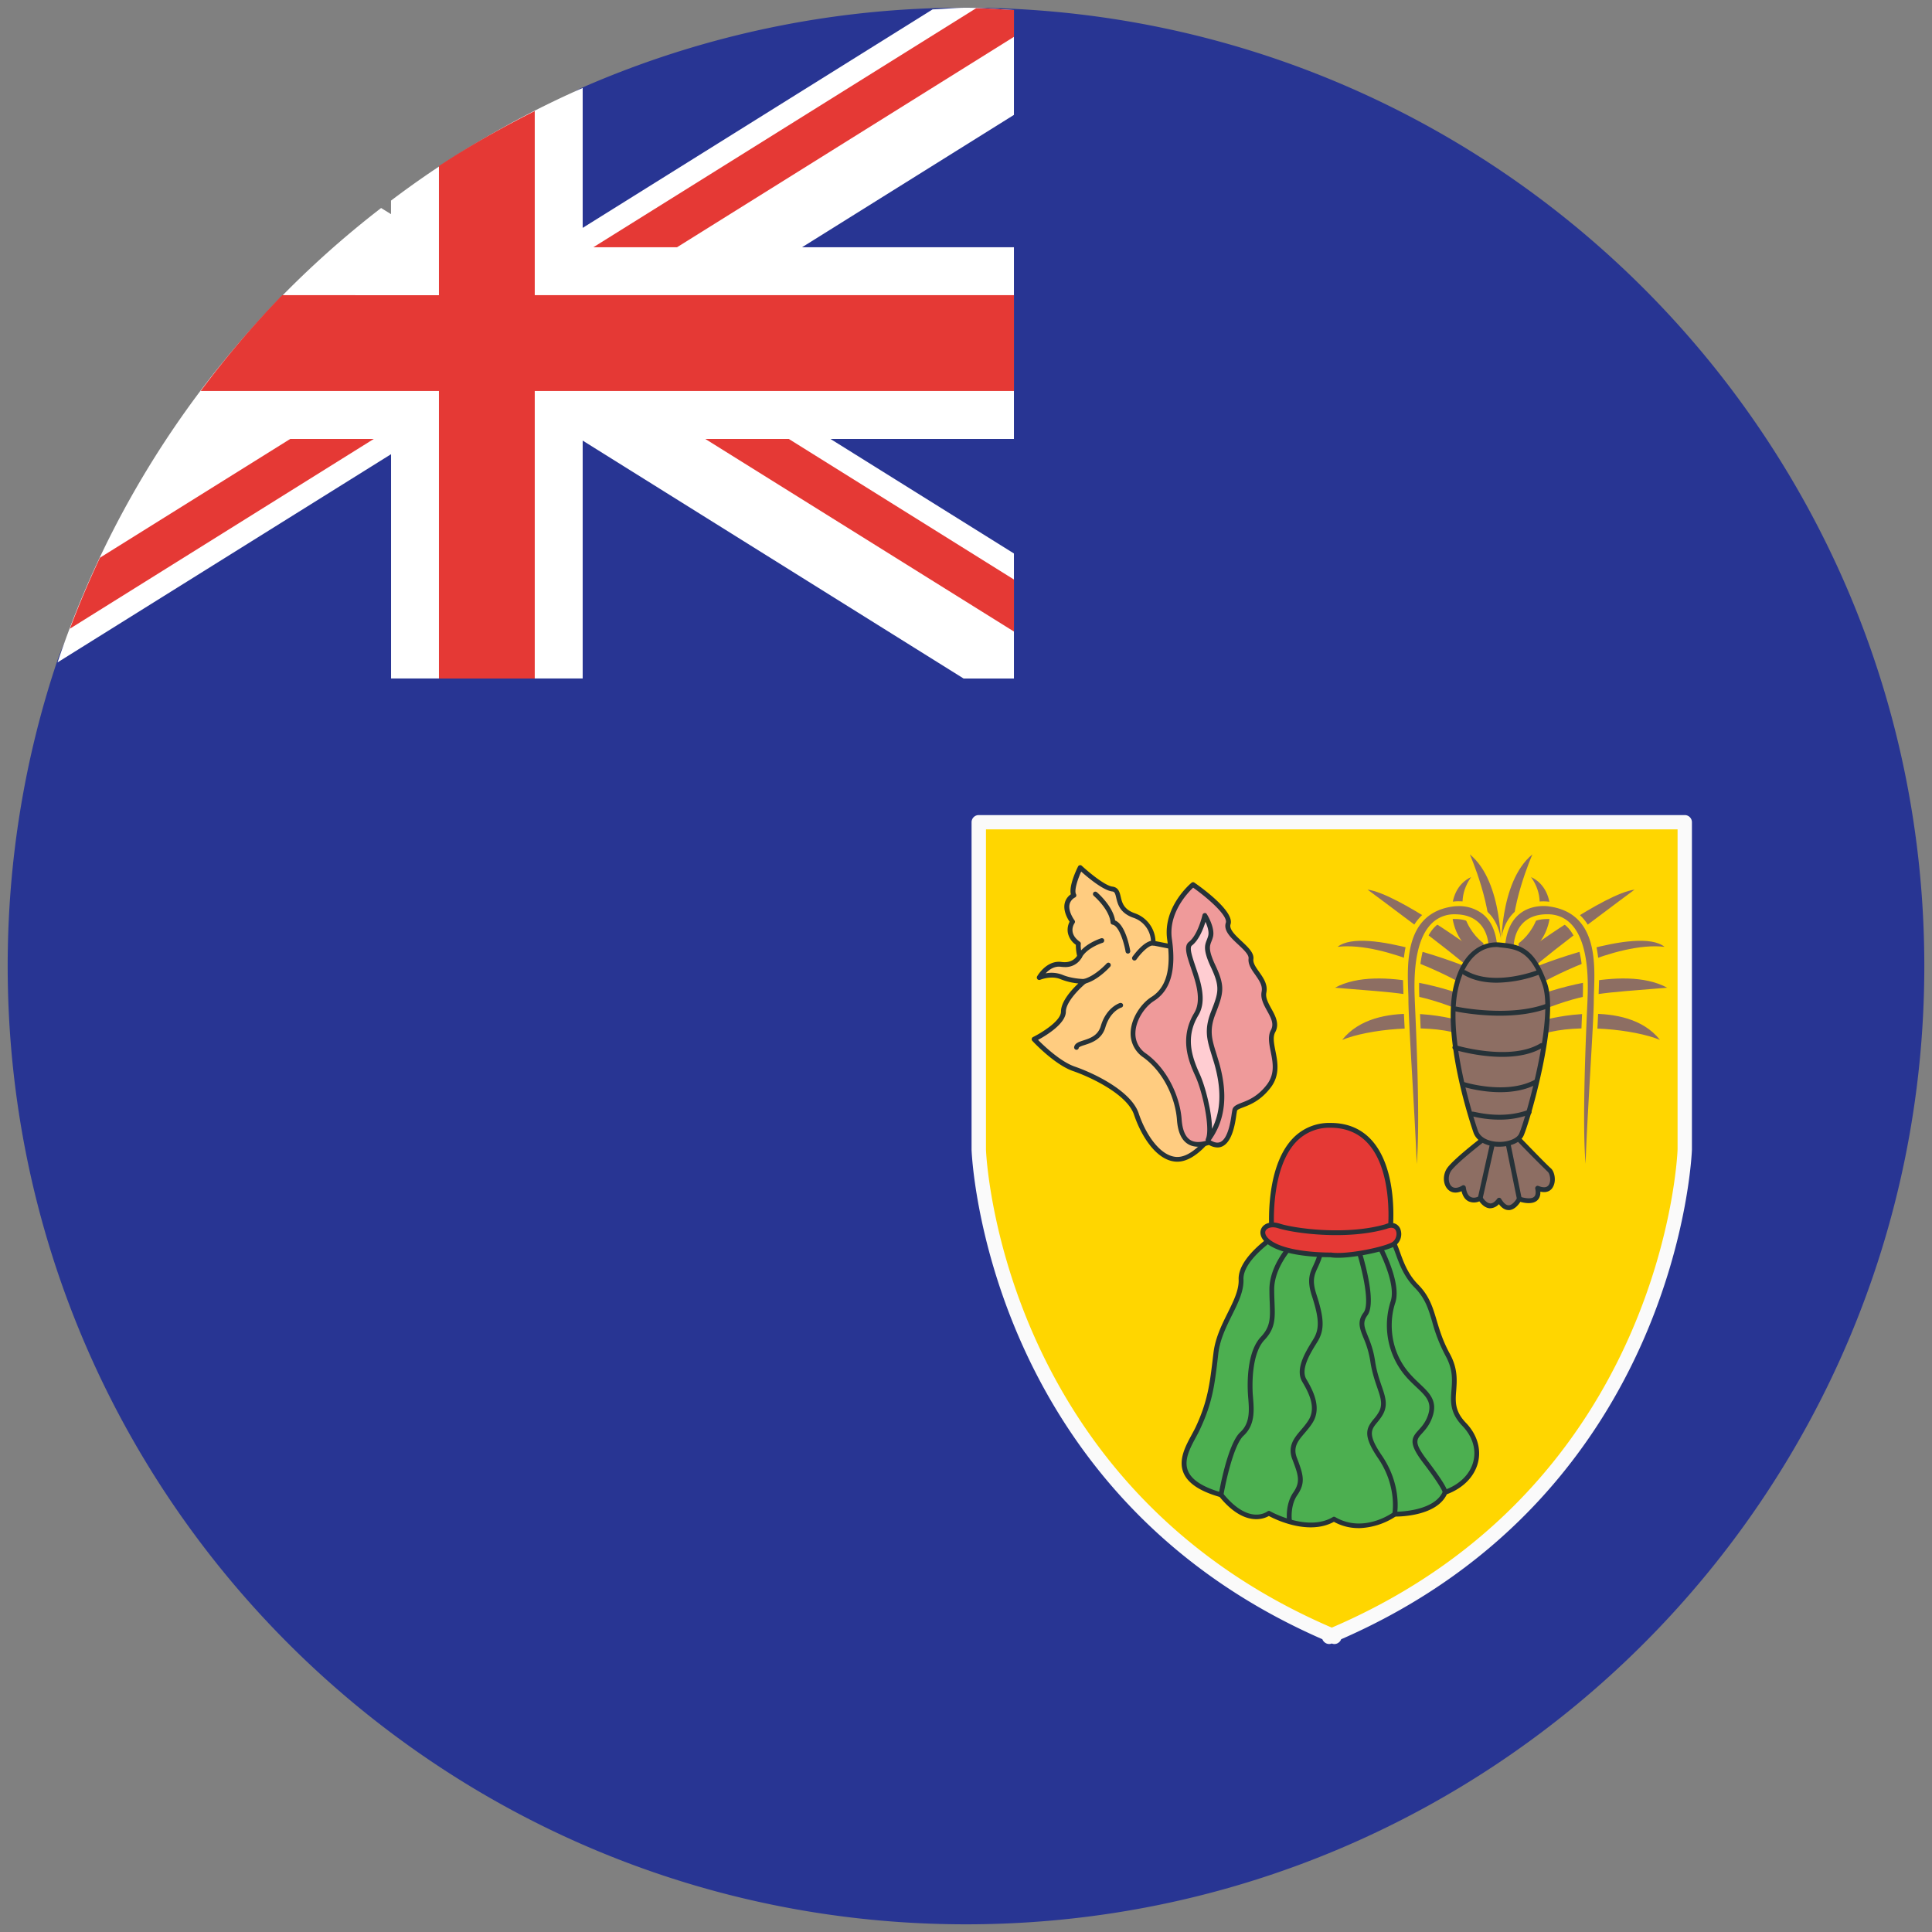 <svg viewBox="0 0 42 42" fill="none" xmlns="http://www.w3.org/2000/svg"><rect x="0" y="0" width="42" height="42" fill="#808080" stroke="none"/><g clip-path="url(#clip0_1_15055)"><path d="M41.833 21c0 11.506-9.327 20.833-20.833 20.833C9.494 41.833.167 32.506.167 21c0-2.308.375-4.53 1.068-6.605 1.339-4.008 9.858-6.937 9.858-6.937s.041-4.888 1.57-5.556A20.754 20.754 0 0 1 21 .167C32.506.167 41.833 9.494 41.833 21Z" fill="#283593"/><path d="M28.98 17.875h-7.702v7.116s.197 7.354 7.618 10.538v.054c.02-.008.036-.018.056-.027.02.009.036.019.056.027v-.054c7.42-3.184 7.617-10.538 7.617-10.538v-7.116H28.98Z" fill="#FFD600"/><path d="M29.008 35.74a.147.147 0 0 1-.056-.012.15.15 0 0 1-.145-.017.16.16 0 0 1-.06-.076c-7.343-3.207-7.624-10.567-7.626-10.641v-7.119c0-.087.07-.156.156-.156h15.348c.087 0 .156.07.156.156v7.116c-.002.078-.283 7.438-7.626 10.645a.149.149 0 0 1-.06.076.147.147 0 0 1-.087.028ZM21.434 18.03v6.96c.002.067.285 7.284 7.518 10.393 7.239-3.11 7.516-10.325 7.517-10.396V18.03H21.434Z" fill="#FAFAFA"/><path d="M29.73 19.34s1.925 1.42 2.195 1.694c.269.273.184-.341.184-.341s-1.728-1.271-2.379-1.353Z" fill="#8D6E63"/><path d="M31.769 21.376s-1.614-.916-2.69-.793c.58-.464 2.846.451 2.846.451l-.156.342ZM31.825 21.635s-1.826-.696-2.803-.163c1.444.123 1.713.096 2.704.478.99.382.099-.315.099-.315ZM31.67 22.169s-1.755-.492-2.492.437c.567-.232 1.798-.355 2.52-.136.722.219-.028-.301-.028-.301ZM31.953 18.574s.524 1.188.425 1.996c-.24-.055-.906-.78-.397-1.503-.595.273-.552 1.284.127 1.708.68.424.524-.054.524-.054s.058-1.546-.679-2.147ZM35.534 19.34s-1.925 1.42-2.194 1.694c-.27.273-.185-.341-.185-.341s1.728-1.271 2.38-1.353Z" fill="#8D6E63"/><path d="M33.496 21.376s1.613-.916 2.69-.793c-.58-.464-2.846.451-2.846.451l.156.342ZM33.44 21.635s1.826-.696 2.803-.163c-1.444.123-1.714.096-2.705.478-.99.382-.098-.315-.098-.315ZM33.595 22.169s1.755-.492 2.491.437c-.566-.232-1.797-.355-2.52-.136-.721.218.029-.301.029-.301ZM33.313 18.574s-.525 1.188-.425 1.996c.24-.055.906-.78.396-1.503.595.273.552 1.284-.127 1.708-.679.424-.524-.054-.524-.054s-.057-1.546.68-2.147Z" fill="#8D6E63"/><path d="m25.624 20.61-.552-.109s.028-.438-.425-.601c-.453-.164-.24-.547-.468-.574-.227-.027-.694-.465-.694-.465s-.226.451-.141.601c-.326.192-.028.575-.028.575s-.185.259.127.478c-.015.095.028.273.028.273s-.1.218-.397.178c-.298-.041-.481.287-.481.287s.255-.11.48-.013c.227.095.497.095.497.095s-.453.37-.453.657c0 .287-.638.6-.638.6s.468.506.864.643c.396.137 1.203.52 1.359.985.156.464.481.97.878.984.397.014.78-.56.78-.56l-.736-4.034Z" fill="#FFCC80"/><path d="M25.596 25.254h-.017c-.435-.014-.77-.557-.926-1.02-.148-.442-.932-.814-1.326-.95-.404-.14-.866-.636-.885-.657a.05.05 0 0 1-.013-.045.054.054 0 0 1 .027-.037c.17-.084.609-.346.609-.554 0-.224.238-.482.377-.612a1.356 1.356 0 0 1-.388-.093c-.202-.084-.438.012-.441.014a.052.052 0 0 1-.06-.014.052.052 0 0 1-.007-.06c.008-.014.182-.318.476-.318.02 0 .039.002.06.005.214.028.307-.092.333-.134a1.085 1.085 0 0 1-.027-.24.418.418 0 0 1-.174-.263.382.382 0 0 1 .038-.238c-.044-.065-.14-.232-.108-.393a.325.325 0 0 1 .135-.204c-.044-.186.121-.532.157-.604a.05.05 0 0 1 .038-.028c.017-.004.031.002.045.014.127.118.494.43.664.451.133.017.158.125.18.22.03.128.064.272.3.357a.67.67 0 0 1 .457.608l.511.101a.05.05 0 0 1 .04.042l.737 4.031a.048.048 0 0 1-.007.038c-.012.024-.39.583-.805.583Zm-3.03-2.648c.129.13.488.473.797.58.44.152 1.23.537 1.391 1.017.154.463.472.936.83.948h.013c.324 0 .645-.43.71-.52l-.726-3.976-.517-.102a.052.052 0 0 1-.042-.054.562.562 0 0 0-.39-.55c-.29-.104-.335-.3-.366-.43-.023-.101-.036-.135-.09-.14-.198-.025-.538-.312-.672-.432-.08.177-.156.413-.112.492a.051.051 0 0 1-.02.07.23.23 0 0 0-.122.157c-.03.156.107.337.108.34a.052.052 0 0 1 .002.062c-.015.022-.144.223.114.405.017.011.024.03.022.05-.01.07.017.207.027.254a.06.06 0 0 1-.003.033.403.403 0 0 1-.372.213.706.706 0 0 1-.078-.005c-.152-.023-.265.064-.339.142a.655.655 0 0 1 .367.032c.213.09.472.091.475.091a.052.052 0 0 1 .032.093c-.12.099-.434.401-.434.616-.001.262-.432.521-.604.614Z" fill="#263238"/><path d="M27.772 26.83s-.812.51-.793.984c.019.474-.472.965-.548 1.603-.075.637-.113 1.038-.397 1.64-.192.409-.762 1.078.51 1.439.604.747 1.038.4 1.038.4s.83.475 1.416.128c.66.382 1.322-.11 1.322-.11s.887.018 1.095-.473c.717-.256.906-.966.415-1.476-.49-.51 0-.857-.358-1.513-.358-.656-.265-1.075-.68-1.494-.414-.418-.396-.965-.622-1.093-.227-.127-2.398-.036-2.398-.036Z" fill="#4CAF50"/><path d="M29.535 33.22c-.17 0-.353-.036-.537-.137-.545.3-1.263-.045-1.414-.127-.113.066-.538.235-1.07-.414-.432-.125-.689-.296-.785-.523-.119-.283.044-.584.175-.825.03-.056.06-.11.084-.16.267-.567.313-.956.382-1.543l.01-.08c.038-.324.181-.613.309-.87.127-.256.247-.498.238-.725-.02-.5.784-1.009.818-1.03a.045.045 0 0 1 .025-.008c.223-.01 2.192-.088 2.424.043.12.066.175.217.244.41.076.21.171.472.39.693.246.248.32.497.405.783.063.209.133.446.284.721.175.32.156.573.14.796-.02.242-.034.452.21.706.24.248.335.56.266.853-.074.313-.322.567-.68.701-.219.465-.986.485-1.116.485a1.536 1.536 0 0 1-.802.252ZM29 32.973c.01 0 .019.002.026.007.626.365 1.257-.1 1.264-.106.009-.007.02-.01.03-.01h.01c.09 0 .857-.014 1.038-.443a.05.05 0 0 1 .03-.028c.336-.12.568-.351.634-.635.062-.258-.025-.534-.238-.757-.278-.288-.26-.53-.24-.787.017-.217.034-.443-.127-.736a3.48 3.48 0 0 1-.292-.743c-.084-.284-.152-.509-.378-.74-.235-.237-.334-.51-.414-.73-.063-.171-.11-.306-.197-.354-.154-.088-1.49-.067-2.355-.03-.097.064-.773.521-.759.93.01.254-.114.508-.248.776-.129.262-.263.532-.299.837l-.009.08c-.07.597-.117.992-.393 1.576-.023.051-.054.107-.085.165-.126.234-.27.499-.17.735.081.195.328.352.733.467.01.003.02.01.027.018.559.692.948.404.964.392.019-.013.042-.016.058-.004.01.005.813.456 1.365.127a.039.039 0 0 1 .025-.007Z" fill="#263238"/><path d="m26.545 32.548-.01-.001a.052.052 0 0 1-.041-.06c.007-.044.19-1.096.468-1.352.216-.196.194-.48.175-.728-.004-.036-.006-.072-.008-.105-.016-.268-.017-.923.282-1.24.21-.223.204-.408.192-.741a6.027 6.027 0 0 1-.007-.29c0-.534.435-.987.454-1.007.02-.02.054-.02.074-.001.02.02.02.053.001.074-.004.004-.425.443-.425.933 0 .107.004.2.007.286.013.338.022.561-.22.815-.279.297-.265.967-.254 1.164l.008.103c.02.258.046.581-.208.814-.21.192-.386.996-.437 1.291a.05.05 0 0 1-.051.045ZM28.031 33.099a.054.054 0 0 1-.052-.045c-.002-.014-.043-.352.137-.61.155-.226.116-.362-.021-.718-.112-.29.043-.472.193-.646.058-.068.118-.14.165-.218.153-.26.015-.56-.142-.822-.162-.272.065-.643.217-.889l.024-.04c.136-.221.127-.45-.033-.94-.113-.346-.045-.494.034-.665.044-.097.094-.205.119-.37.005-.029.032-.041.06-.044a.054.054 0 0 1 .044.06c-.027.18-.081.296-.128.399-.076.163-.13.282-.03.588.172.525.178.775.024 1.027l-.025.04c-.138.224-.347.563-.216.78.162.271.324.621.142.929-.051.086-.115.16-.176.233-.148.172-.264.308-.174.543.141.368.195.542.008.813-.155.225-.119.535-.118.538a.054.054 0 0 1-.044.06c-.004-.003-.006-.003-.008-.003ZM30.32 32.967l-.01-.001a.052.052 0 0 1-.041-.062c0-.005.108-.594-.314-1.208-.332-.489-.257-.644-.094-.843a.916.916 0 0 0 .12-.169c.082-.16.032-.306-.044-.527-.05-.147-.112-.328-.147-.56a2.085 2.085 0 0 0-.15-.515c-.082-.205-.142-.354.004-.549.16-.217-.073-1.085-.178-1.402a.053.053 0 0 1 .033-.065c.028-.005.058.006.066.033.04.12.384 1.196.161 1.496-.11.15-.067.256.01.45.055.134.121.302.156.538.032.222.091.392.142.543.079.228.141.408.036.61-.039.074-.088.134-.13.186-.129.155-.214.258.098.716.447.653.335 1.263.33 1.288-.001.024-.023.04-.048.04ZM31.415 32.493a.055.055 0 0 1-.022-.004.05.05 0 0 1-.03-.05c-.006-.021-.047-.144-.429-.645-.32-.423-.253-.534-.094-.707.067-.075.146-.16.2-.313.102-.287-.037-.418-.245-.615-.109-.103-.233-.217-.343-.377a1.708 1.708 0 0 1-.22-1.494c.134-.398-.302-1.194-.307-1.203a.053.053 0 0 1 .02-.07.052.052 0 0 1 .072.02c.018.035.461.846.315 1.286-.122.363-.13.923.206 1.403.105.15.224.261.328.36.212.2.396.374.271.725-.06.171-.15.27-.22.348-.126.138-.184.2.1.574.486.639.457.706.445.731a.053.053 0 0 1-.047.03Z" fill="#263238"/><path d="M27.649 26.774s-.198-2.338 1.302-2.31c1.501.028 1.274 2.256 1.274 2.256l-1.289.328-1.287-.274Z" fill="#E53935"/><path d="m28.938 27.099-.012-.001-1.288-.274a.052.052 0 0 1-.041-.047c-.005-.055-.108-1.37.498-2.019a1.09 1.09 0 0 1 .831-.346h.027c.36.006.652.135.873.383.575.649.456 1.876.452 1.928a.055.055 0 0 1-.038.046l-1.288.328c-.005.002-.01.002-.015.002Zm-1.239-.368 1.237.263 1.24-.317c.015-.206.063-1.257-.43-1.811-.2-.226-.467-.343-.796-.35h-.024a.996.996 0 0 0-.756.314c-.518.555-.485 1.68-.471 1.901Z" fill="#263238"/><path d="M28.923 27.28s-.78.014-1.218-.205c-.438-.219-.24-.533.1-.424.339.11 1.472.26 2.321.014.326-.137.368.287.142.395-.226.11-1.006.274-1.345.22Z" fill="#E53935"/><path d="M29.086 27.343c-.061 0-.117-.003-.166-.012-.075 0-.807.006-1.238-.21-.264-.13-.311-.293-.267-.401.043-.11.194-.187.406-.119.325.106 1.447.258 2.291.015.172-.074.283-.003.327.094a.313.313 0 0 1-.15.398c-.189.092-.805.235-1.203.235Zm-.163-.115h.008c.323.051 1.084-.102 1.315-.213.1-.048.135-.18.099-.262-.04-.09-.142-.062-.197-.04-.873.255-2.023.097-2.36-.012-.145-.048-.25-.004-.277.06-.027.065.03.174.218.268.421.21 1.186.2 1.194.2Z" fill="#263238"/><path d="M25.935 19.23s-.608.505-.509 1.189c.099.683-.043 1.093-.368 1.298-.326.205-.679.861-.17 1.23.51.369.722.998.75 1.394.029.395.198.642.652.491.467.288.524-.56.552-.697.028-.136.396-.082.736-.52.34-.437-.056-.915.1-1.202.155-.288-.256-.56-.199-.847.056-.288-.311-.492-.283-.724.028-.233-.58-.505-.496-.766.085-.258-.765-.846-.765-.846Z" fill="#EF9A9A"/><path d="M26.467 24.945a.378.378 0 0 1-.184-.055c-.196.061-.356.05-.47-.027-.132-.087-.208-.26-.227-.517-.03-.436-.268-1.023-.729-1.358a.626.626 0 0 1-.278-.542c.01-.324.24-.64.451-.772.324-.203.437-.611.344-1.247-.102-.704.502-1.215.528-1.236a.05.05 0 0 1 .064-.003c.147.102.877.625.785.906-.035.107.105.238.24.365.14.132.274.256.257.39-.012.088.055.181.125.28.09.128.193.273.156.45-.022.11.042.226.11.35.085.153.182.33.083.51-.056.104-.027.243.004.405.048.237.107.532-.108.806-.217.28-.443.366-.592.423-.069.026-.13.05-.134.074l-.012.07c-.027.196-.086.6-.307.704a.244.244 0 0 1-.106.024Zm-.177-.164c.009 0 .02.002.027.008.085.052.153.063.213.037.169-.078.225-.46.248-.625l.013-.075c.017-.081.096-.111.197-.152.14-.053.35-.133.548-.389.185-.238.136-.484.088-.723-.034-.172-.067-.337.006-.472.071-.133 0-.263-.083-.413-.073-.133-.15-.27-.12-.42.026-.132-.055-.245-.14-.368-.079-.11-.159-.226-.144-.352.01-.083-.109-.194-.225-.303-.16-.149-.325-.303-.27-.473.05-.148-.375-.527-.71-.764-.117.11-.543.554-.462 1.116.098.68-.03 1.121-.393 1.349-.19.12-.392.41-.4.687a.516.516 0 0 0 .234.456c.487.353.74.974.771 1.432.017.223.077.37.18.44.095.064.23.065.404.006l.018-.002Z" fill="#263238"/><path d="M26.19 19.9s-.098.451-.31.615c-.213.163.438 1.011.126 1.53-.311.52-.127.984.028 1.326.155.341.34 1.161.226 1.407.425-.574.312-1.244.185-1.681-.127-.438-.24-.643-.071-1.08.17-.437.212-.56 0-1.01-.213-.452-.1-.479-.056-.657.042-.178-.127-.45-.127-.45Z" fill="#FFCDD2"/><path d="M26.261 24.831a.044.044 0 0 1-.026-.007.054.054 0 0 1-.021-.066c.102-.22-.07-1.023-.228-1.365-.128-.283-.366-.806-.024-1.373.167-.28.033-.671-.075-.986-.088-.261-.159-.467-.04-.559.196-.151.293-.582.294-.585a.052.052 0 0 1 .041-.04c.021-.007.043.005.053.023.009.012.182.294.135.492a.851.851 0 0 1-.035.103c-.04.102-.07.182.087.518.216.46.179.597.002 1.054-.14.358-.08.55.02.87l.053.175c.206.709.144 1.274-.193 1.726a.059.059 0 0 1-.043.02Zm-.055-4.79c-.048.152-.143.398-.296.515-.06.047.01.248.075.444.115.335.258.753.066 1.072-.29.481-.136.911.03 1.278.118.257.265.82.267 1.19.197-.388.212-.858.047-1.427l-.053-.173c-.102-.33-.17-.547-.018-.94.163-.419.208-.532.002-.97-.177-.378-.137-.482-.09-.6.01-.028.022-.056.03-.09.022-.086-.018-.206-.06-.3ZM24.52 20.73a.051.051 0 0 1-.051-.044c-.037-.212-.146-.56-.284-.585a.05.05 0 0 1-.042-.046c-.026-.29-.362-.577-.365-.58a.053.053 0 0 1-.006-.073c.02-.023.05-.024.073-.006.014.012.346.296.397.614.227.092.318.6.328.66a.052.052 0 0 1-.043.06h-.007ZM23.572 21.387a.054.054 0 0 1-.051-.04.054.054 0 0 1 .037-.064c.25-.063.496-.335.5-.338a.05.05 0 0 1 .072-.004c.022.02.023.052.004.073-.01.012-.268.3-.549.37-.005.003-.009.003-.013.003ZM23.402 22.822l-.01-.001a.052.052 0 0 1-.04-.062c.016-.082.102-.109.202-.142.14-.045.315-.102.377-.314.12-.405.405-.496.417-.499.028-.005.057.008.065.035.007.027-.008.057-.035.064-.01.003-.244.08-.348.43-.078.264-.299.335-.446.383-.057.018-.128.041-.133.063a.049.049 0 0 1-.049.043ZM24.661 20.881a.052.052 0 0 1-.03-.01.054.054 0 0 1-.012-.072c.026-.035.252-.35.444-.35l.014.001c.028.002.05.027.048.056-.002.03-.026.045-.056.048h-.008c-.103 0-.273.186-.357.306a.055.055 0 0 1-.043.021ZM23.472 20.84a.053.053 0 0 1-.025-.006.055.055 0 0 1-.02-.07c.137-.248.497-.362.512-.367.029-.006.057.007.064.034.007.027-.007.057-.034.065-.003 0-.336.106-.452.318a.048.048 0 0 1-.045.027Z" fill="#263238"/><path d="M32.336 24.697s-.652.492-.821.71c-.17.219-.029.615.296.41.057.411.368.233.368.233s.185.342.41.04c.227.383.44-.026.44-.026s.48.178.396-.233c.382.15.368-.3.255-.396-.113-.095-.82-.833-.82-.833l-.524.095Z" fill="#8D6E63"/><path d="M32.795 26.306c-.075 0-.147-.044-.21-.129a.268.268 0 0 1-.202.09c-.106-.009-.185-.097-.223-.151a.295.295 0 0 1-.235 0c-.074-.037-.125-.11-.152-.22-.118.05-.228.038-.305-.047-.107-.117-.105-.333.005-.473.172-.222.803-.701.83-.72a.05.05 0 0 1 .022-.01l.524-.096c.017-.008.033.001.047.016.007.007.707.737.816.83.086.072.124.281.046.411-.03.056-.108.137-.272.098.004.086-.021.15-.071.194-.105.088-.282.052-.364.028-.04.064-.13.177-.251.18h-.005Zm-.205-.268c.023.002.035.011.044.026.038.063.096.138.162.138h.002c.083-.002.161-.118.185-.162a.055.055 0 0 1 .065-.024c.056.02.231.064.3.003.036-.03.045-.09.027-.177a.051.051 0 0 1 .018-.05c.013-.014.033-.017.053-.01.11.045.188.036.226-.028.052-.086.022-.238-.024-.279a28.66 28.66 0 0 1-.805-.818l-.485.089c-.08.062-.649.498-.802.694-.085.111-.074.268-.01.34.055.058.137.056.24-.006a.046.046 0 0 1 .05-.003.053.053 0 0 1 .029.04c.015.112.052.184.108.21.08.043.182-.016.183-.018a.064.064 0 0 1 .04-.004.057.057 0 0 1 .031.025c.02.035.088.131.166.136.002.002.004.002.007.002.048 0 .099-.035.15-.105a.048.048 0 0 1 .04-.018Z" fill="#263238"/><path d="M32.307 20.583s.015-.656-.679-.656c-.694 0-.863.847-.82 1.79.042.943.17 3.705-.057 4.074.028-.56-.184-3.5-.184-4.046 0-.547-.198-1.927 1.02-2.09 0 0 .962-.164 1.02.983.057 1.148-.3-.055-.3-.055Z" fill="#8D6E63"/><path d="m30.749 25.842-.016-.002a.052.052 0 0 1-.036-.053c.017-.323-.05-1.452-.106-2.446-.042-.734-.079-1.367-.079-1.597 0-.06-.003-.13-.005-.206-.022-.623-.061-1.784 1.069-1.936.015-.003.407-.066.718.184.22.177.341.462.36.85.022.445-.013.537-.087.548-.032.009-.13.027-.312-.587-.002-.005-.002-.01-.002-.016 0-.003.002-.262-.17-.438-.108-.109-.261-.165-.457-.165a.584.584 0 0 0-.446.184c-.246.258-.358.794-.324 1.553l.001.023c.072 1.587.144 3.738-.064 4.079a.048.048 0 0 1-.044.025Zm.956-6.144c-.066 0-.111.007-.111.007-1.04.14-1.003 1.198-.982 1.83.004.078.006.15.006.21 0 .228.038.89.078 1.59.04.698.084 1.46.102 1.97.078-.914-.01-2.834-.042-3.561v-.024c-.037-.8.081-1.346.351-1.628a.692.692 0 0 1 .521-.216c.226 0 .405.066.533.196.187.19.198.453.198.504.058.19.138.405.187.481.01-.048.02-.158.007-.415-.018-.357-.125-.616-.32-.772a.84.84 0 0 0-.528-.172Z" fill="#FFD600"/><path d="M32.958 20.583s-.014-.656.68-.656c.693 0 .863.847.82 1.79-.042.943-.17 3.705.056 4.074-.028-.56.185-3.5.185-4.046 0-.547.198-1.927-1.02-2.09 0 0-.962-.164-1.02.983-.057 1.148.3-.055.3-.055Z" fill="#8D6E63"/><path d="M34.516 25.842a.056.056 0 0 1-.045-.024c-.207-.34-.137-2.492-.065-4.08l.001-.022c.034-.76-.079-1.296-.325-1.553a.588.588 0 0 0-.446-.184c-.195 0-.35.056-.457.165-.172.176-.17.435-.17.438 0 .005 0 .01-.002.016-.181.616-.281.595-.311.587-.074-.012-.11-.104-.088-.55.02-.386.141-.673.362-.848.31-.25.7-.185.718-.183 1.129.152 1.09 1.313 1.067 1.934-.002.078-.005.147-.005.207 0 .231-.036.863-.078 1.597-.057.995-.122 2.123-.106 2.446a.054.054 0 0 1-.037.053h-.013Zm-.878-5.967c.208 0 .383.072.52.216.27.282.389.83.353 1.628v.024c-.033.726-.12 2.64-.042 3.556.016-.508.06-1.269.1-1.965.04-.7.079-1.363.079-1.59 0-.062.002-.131.005-.21.022-.63.059-1.69-.979-1.829-.006-.003-.366-.06-.639.162-.195.157-.304.416-.321.773-.013.257-.004.368.007.415.049-.076.129-.29.186-.481 0-.052.013-.315.198-.504.127-.13.306-.195.533-.195Z" fill="#FFD600"/><path d="m32.18 26.101-.012-.001a.052.052 0 0 1-.04-.063l.254-1.134c.007-.028.036-.044.063-.04a.052.052 0 0 1 .04.063l-.255 1.134a.051.051 0 0 1-.05.041ZM33.03 26.116a.052.052 0 0 1-.052-.042l-.24-1.176a.053.053 0 0 1 .04-.061c.025-.01.055.012.062.04l.24 1.176a.053.053 0 0 1-.04.062h-.01Z" fill="#263238"/><path d="M32.604 20.542s-.694-.137-.949.902c-.255 1.038.297 2.787.425 3.157.127.369.864.342.99.069.128-.273.78-2.515.51-3.28-.267-.766-.579-.807-.976-.848Z" fill="#8D6E63"/><path d="M32.594 24.928h-.045c-.263-.015-.456-.13-.518-.31-.072-.21-.698-2.08-.426-3.187.254-1.036.947-.946 1.006-.941.395.04.737.076 1.02.882.277.787-.382 3.044-.511 3.32-.078.165-.319.236-.526.236Zm-.074-4.34c-.178 0-.621.082-.813.868-.265 1.077.351 2.921.422 3.127.058.164.258.232.425.239l.043.002c.199 0 .38-.073.428-.178.12-.26.769-2.494.507-3.24-.262-.743-.558-.774-.933-.812l-.005-.001a.435.435 0 0 0-.074-.006Z" fill="#263238"/><path d="M32.538 21.363c-.245 0-.502-.043-.724-.174a.054.054 0 0 1-.02-.071.052.052 0 0 1 .072-.02c.621.367 1.572-.012 1.582-.016.025-.015.056.002.067.028.01.026-.002.058-.029.067a2.744 2.744 0 0 1-.948.186ZM32.604 22.08c-.511 0-.931-.087-.96-.093a.053.053 0 0 1-.039-.063.05.05 0 0 1 .063-.04c.012.003 1.14.239 1.952-.065a.052.052 0 0 1 .067.03.051.051 0 0 1-.03.067c-.336.127-.715.164-1.053.164ZM32.656 22.975c-.528 0-1.013-.147-1.045-.155a.052.052 0 0 1-.034-.065.054.054 0 0 1 .065-.034c.011.003 1.187.357 1.841-.037.022-.015.057-.007.071.02a.05.05 0 0 1-.019.07c-.252.152-.572.201-.879.201ZM32.614 23.743c-.423 0-.78-.11-.804-.117a.052.052 0 0 1-.034-.065c.01-.027.04-.038.065-.034.009.003.904.277 1.517-.05.022-.014.058-.004.07.022.013.026.004.057-.022.07-.246.132-.532.174-.792.174ZM32.593 24.34c-.25 0-.452-.042-.545-.062l-.04-.008c-.027-.003-.05-.026-.049-.054.003-.029.023-.05.051-.05.012 0 .022.002.06.009.161.034.656.137 1.154-.047.026-.011.056.004.067.03a.052.052 0 0 1-.03.067 1.887 1.887 0 0 1-.668.115Z" fill="#263238"/><path d="M12.667 4.952v-3.04A20.77 20.77 0 0 0 8.5 4.361v.294l-.215-.133A20.845 20.845 0 0 0 1.251 14.4l7.25-4.526v4.875h4.166V9.578l8.28 5.172h1.095v-2.718l-3.989-2.49h3.989V5.375h-4.606l4.606-2.877V.218C21.695.203 21.352.168 21 .168c-.245 0-.483.028-.726.036l-7.607 4.75Z" fill="#fff"/><path d="M9.542 8.5v6.25h2.083V8.5h10.417V6.417H11.625V2.414c-.718.362-1.417.755-2.083 1.195v2.808H6.134A20.881 20.881 0 0 0 4.363 8.5h5.179Z" fill="#E53935"/><path d="M8.126 9.542H6.31l-4.137 2.582a20.56 20.56 0 0 0-.653 1.543l6.606-4.125ZM21.222.178l-8.323 5.197h1.819L22.042.801V.219c-.273-.014-.544-.038-.82-.04ZM22.042 12.598l-4.895-3.056h-1.815l6.71 4.187v-1.131Z" fill="#E53935"/></g><defs><clipPath id="clip0_1_15055"><path fill="#fff" d="M0 0h42v42H0z"/></clipPath></defs></svg>